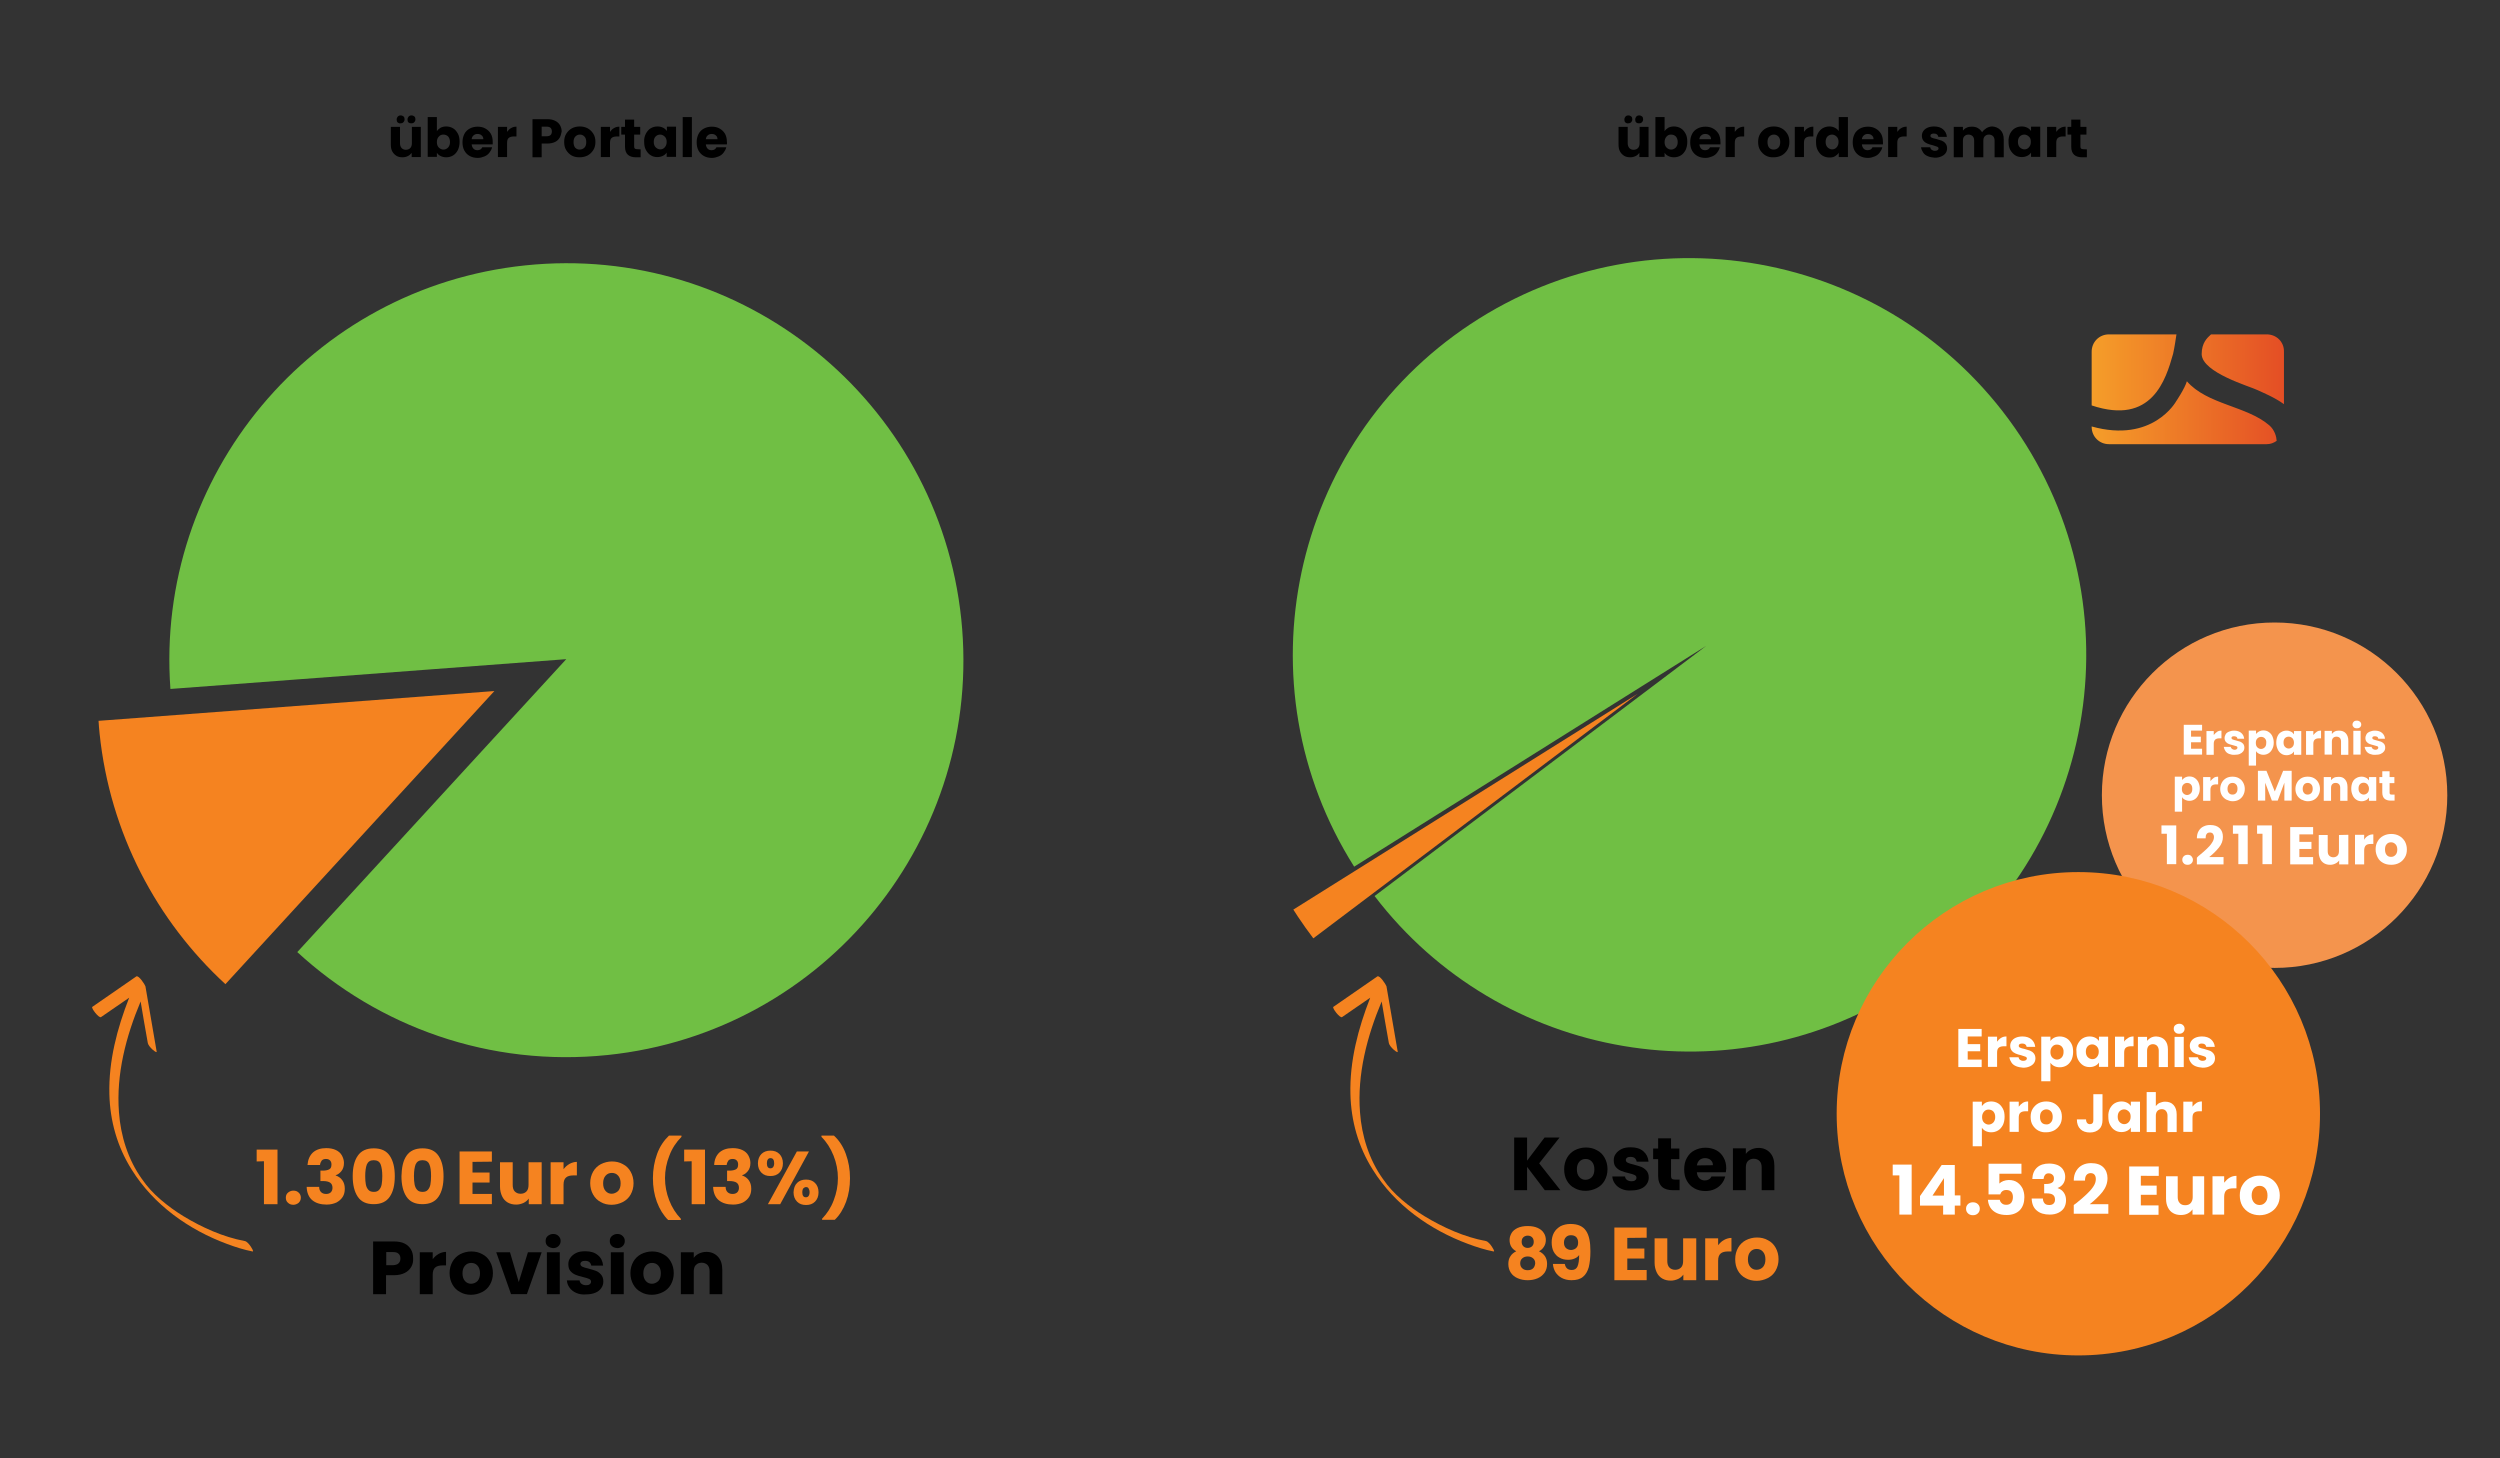 <?xml version="1.0" encoding="UTF-8"?> <!-- Generator: Adobe Illustrator 22.0.1, SVG Export Plug-In . SVG Version: 6.00 Build 0) --> <svg xmlns="http://www.w3.org/2000/svg" xmlns:xlink="http://www.w3.org/1999/xlink" version="1.1" id="Layer_1" x="0px" y="0px" viewBox="0 0 1200 700" style="enable-background:new 0 0 1200 700;" xml:space="preserve"><rect x="0" y="0" width="1200" height="700" fill="#333333" stroke="none"/> <style type="text/css"> .st0{fill:#70BF44;} .st1{fill:#F58320;} .st2{fill:#F4944D;} .st3{fill:#FFFFFF;} .st4{fill:url(#SVGID_1_);} .st5{fill:none;} .st6{enable-background:new ;} </style> <g> <path class="st0" d="M81.8,330.7l190-14.3L142.7,457c38.9,35.8,92.3,55.3,149,49.4c104.7-10.9,180.6-104.7,169.7-209.3 S356.7,116.4,252,127.4C149.4,138.1,74.3,228.5,81.8,330.7z"></path> <path class="st1" d="M237.3,331.7L47.3,346c0.1,2,0.3,4,0.5,6.1c5,48,27.5,90,60.4,120.3L237.3,331.7z"></path> </g> <g> <path class="st0" d="M650,416l169-106L659.8,430.1c60.3,78.9,172.3,98.6,256.3,43c87.7-58.1,111.7-176.2,53.6-263.9 S793.5,97.5,705.8,155.6C619.3,212.9,594.8,328.7,650,416z"></path> <path class="st1" d="M786.1,333L620.8,436.6c0.7,1.1,1.5,2.3,2.2,3.4c2.4,3.6,4.9,7.1,7.4,10.4L786.1,333z"></path> </g> <g> <path class="st1" d="M123.2,557.5v-5.7h10V578h-6.5v-20.6L123.2,557.5L123.2,557.5z"></path> <path class="st1" d="M138.2,577.3c-0.7-0.6-1-1.4-1-2.4s0.3-1.8,1-2.4c0.7-0.6,1.6-1,2.6-1c1.1,0,1.9,0.3,2.6,1 c0.7,0.6,1,1.5,1,2.4s-0.3,1.7-1,2.4c-0.7,0.6-1.6,1-2.6,1S138.9,578,138.2,577.3z"></path> <path class="st1" d="M150.2,553.2c1.6-1.4,3.7-2.1,6.4-2.1c1.8,0,3.3,0.3,4.6,0.9c1.3,0.6,2.3,1.5,2.9,2.6s1,2.3,1,3.6 c0,1.6-0.4,2.9-1.2,3.9s-1.7,1.7-2.8,2v0.1c1.4,0.5,2.4,1.2,3.2,2.3s1.2,2.4,1.2,4.1c0,1.5-0.3,2.8-1,3.9c-0.7,1.1-1.7,2-3,2.7 c-1.3,0.6-2.9,1-4.7,1c-2.9,0-5.2-0.7-6.9-2.1c-1.7-1.4-2.6-3.6-2.7-6.4h6c0,1.1,0.3,1.9,0.9,2.5c0.6,0.6,1.4,0.9,2.5,0.9 c0.9,0,1.7-0.3,2.2-0.8s0.8-1.3,0.8-2.1c0-1.2-0.4-2-1.1-2.5c-0.7-0.5-1.9-0.8-3.5-0.8h-1.2v-5h1.2c1.2,0,2.2-0.2,3-0.6 c0.8-0.4,1.1-1.2,1.1-2.3c0-0.9-0.2-1.5-0.7-2s-1.1-0.7-2-0.7s-1.6,0.3-2,0.8c-0.4,0.6-0.7,1.2-0.8,2.1h-6 C147.8,556.6,148.7,554.6,150.2,553.2z"></path> <path class="st1" d="M171.7,554.8c1.6-2.4,4.2-3.6,7.7-3.6c3.6,0,6.1,1.2,7.7,3.6c1.6,2.4,2.4,5.6,2.4,9.8s-0.8,7.5-2.4,9.8 c-1.6,2.4-4.2,3.6-7.7,3.6c-3.6,0-6.1-1.2-7.7-3.6c-1.6-2.4-2.4-5.7-2.4-9.8C169.3,560.4,170.1,557.1,171.7,554.8z M182.7,558.9 c-0.5-1.3-1.6-2-3.3-2s-2.7,0.7-3.3,2c-0.5,1.3-0.8,3.2-0.8,5.6c0,1.6,0.1,3,0.3,4c0.2,1.1,0.6,1.9,1.2,2.6c0.6,0.7,1.5,1,2.6,1 c1.2,0,2-0.3,2.6-1s1-1.5,1.2-2.6s0.3-2.4,0.3-4C183.5,562.1,183.2,560.2,182.7,558.9z"></path> <path class="st1" d="M195.1,554.8c1.6-2.4,4.2-3.6,7.7-3.6c3.6,0,6.1,1.2,7.7,3.6c1.6,2.4,2.4,5.6,2.4,9.8s-0.8,7.5-2.4,9.8 c-1.6,2.4-4.2,3.6-7.7,3.6c-3.6,0-6.1-1.2-7.7-3.6c-1.6-2.4-2.4-5.7-2.4-9.8C192.8,560.4,193.5,557.1,195.1,554.8z M206.1,558.9 c-0.5-1.3-1.6-2-3.3-2s-2.7,0.7-3.3,2c-0.5,1.3-0.8,3.2-0.8,5.6c0,1.6,0.1,3,0.3,4c0.2,1.1,0.6,1.9,1.2,2.6c0.6,0.7,1.5,1,2.6,1 c1.2,0,2-0.3,2.6-1s1-1.5,1.2-2.6s0.3-2.4,0.3-4C206.9,562.1,206.7,560.2,206.1,558.9z"></path> <g> <path class="st1" d="M315.3,576.9c-1.3-3.5-1.9-7.3-1.9-11.4c0-4.1,0.7-8,2-11.6s3.3-6.5,5.7-8.8h6v0.6c-2.5,2.5-4.5,5.5-5.8,9 c-1.4,3.5-2.1,7.1-2.1,10.8s0.7,7.2,2,10.6c1.3,3.4,3.2,6.4,5.6,8.9v0.6h-6.1C318.4,583.3,316.6,580.4,315.3,576.9z"></path> <path class="st1" d="M328.4,557.5v-5.7h10V578H332v-20.6L328.4,557.5L328.4,557.5z"></path> <path class="st1" d="M345.3,553.2c1.6-1.4,3.7-2.1,6.4-2.1c1.8,0,3.3,0.3,4.6,0.9c1.3,0.6,2.3,1.5,2.9,2.6s1,2.3,1,3.6 c0,1.6-0.4,2.9-1.2,3.9c-0.8,1-1.7,1.7-2.8,2v0.1c1.4,0.5,2.4,1.2,3.2,2.3c0.8,1.1,1.2,2.4,1.2,4.1c0,1.5-0.3,2.8-1,3.9 c-0.7,1.1-1.7,2-3,2.7c-1.3,0.6-2.9,1-4.7,1c-2.9,0-5.2-0.7-6.9-2.1c-1.7-1.4-2.6-3.6-2.7-6.4h6c0,1.1,0.3,1.9,0.9,2.5 s1.4,0.9,2.5,0.9c0.9,0,1.7-0.3,2.2-0.8s0.8-1.3,0.8-2.1c0-1.2-0.4-2-1.1-2.5s-1.9-0.8-3.5-0.8H349v-5h1.2c1.2,0,2.2-0.2,3-0.6 c0.8-0.4,1.1-1.2,1.1-2.3c0-0.9-0.2-1.5-0.7-2s-1.1-0.7-2-0.7s-1.6,0.3-2,0.8c-0.4,0.6-0.7,1.2-0.8,2.1h-6 C342.9,556.6,343.8,554.6,345.3,553.2z"></path> <path class="st1" d="M365.5,553.9c1.1-1.1,2.6-1.6,4.3-1.6c1.8,0,3.2,0.5,4.3,1.6s1.7,2.6,1.7,4.5s-0.6,3.4-1.7,4.5 s-2.5,1.6-4.3,1.6s-3.2-0.5-4.3-1.6c-1.1-1.1-1.7-2.6-1.7-4.5C363.8,556.4,364.5,554.9,365.5,553.9z M368.1,558.4 c0,1.6,0.6,2.4,1.7,2.4c0.6,0,1-0.2,1.3-0.6c0.3-0.4,0.5-1,0.5-1.8c0-1.7-0.6-2.5-1.8-2.5C368.8,555.9,368.1,556.7,368.1,558.4z M388.3,552.7L374.5,578h-5.9l13.9-25.3H388.3z M382.6,567.8c1.1-1.1,2.5-1.6,4.3-1.6s3.2,0.5,4.3,1.6c1.1,1.1,1.7,2.6,1.7,4.5 s-0.6,3.4-1.7,4.5s-2.5,1.6-4.3,1.6s-3.2-0.5-4.3-1.6s-1.7-2.6-1.7-4.5C381,570.4,381.5,568.9,382.6,567.8z M385.6,570.4 c-0.3,0.4-0.5,1-0.5,1.9c0,1.6,0.6,2.4,1.7,2.4c0.6,0,1-0.2,1.3-0.6s0.5-1,0.5-1.8s-0.2-1.4-0.5-1.9s-0.7-0.6-1.3-0.6 C386.5,569.8,386,570,385.6,570.4z"></path> <path class="st1" d="M394.6,585.5V585c2.4-2.5,4.3-5.4,5.6-8.9c1.3-3.4,2-6.9,2-10.6c0-3.7-0.7-7.3-2.1-10.8s-3.3-6.5-5.8-9v-0.6 h6c2.5,2.3,4.4,5.2,5.7,8.8s2,7.4,2,11.6c0,4.1-0.6,7.9-1.9,11.4s-3.1,6.4-5.4,8.6H394.6z"></path> </g> <path class="st1" d="M226.8,557.7v5.1h8.2v4.8h-8.2v5.5h9.3v4.9h-15.5v-25.3h15.5v4.9L226.8,557.7L226.8,557.7z"></path> <path class="st1" d="M260,557.9V578h-6.2v-2.7c-0.6,0.9-1.5,1.6-2.5,2.1c-1.1,0.5-2.3,0.8-3.5,0.8c-1.5,0-2.9-0.3-4.1-1 s-2.1-1.7-2.7-3s-1-2.8-1-4.6v-11.7h6.1v10.9c0,1.3,0.3,2.4,1,3.1s1.6,1.1,2.8,1.1s2.1-0.4,2.8-1.1c0.7-0.7,1-1.8,1-3.1v-10.9 L260,557.9L260,557.9z"></path> <path class="st1" d="M273.3,558.7c1.1-0.6,2.3-1,3.6-1v6.5h-1.7c-1.5,0-2.7,0.3-3.5,1s-1.2,1.8-1.2,3.5v9.3h-6.2v-20.1h6.2v3.3 C271.3,560.2,272.2,559.3,273.3,558.7z"></path> <path class="st1" d="M288.4,577c-1.6-0.8-2.8-2-3.7-3.6s-1.4-3.4-1.4-5.5s0.5-3.9,1.4-5.5s2.2-2.8,3.7-3.6c1.6-0.8,3.4-1.3,5.3-1.3 c2,0,3.7,0.4,5.3,1.3c1.6,0.8,2.8,2,3.7,3.6c0.9,1.6,1.4,3.4,1.4,5.5s-0.5,3.9-1.4,5.5s-2.2,2.8-3.8,3.6s-3.4,1.3-5.3,1.3 S289.9,577.9,288.4,577z M296.7,571.7c0.8-0.9,1.2-2.1,1.2-3.7c0-1.6-0.4-2.8-1.2-3.7c-0.8-0.9-1.8-1.3-3-1.3s-2.2,0.4-3,1.3 c-0.8,0.9-1.2,2.1-1.2,3.7c0,1.6,0.4,2.8,1.2,3.7s1.8,1.3,2.9,1.3S295.8,572.5,296.7,571.7z"></path> <path d="M197.4,608.1c-0.7,1.2-1.7,2.2-3.1,2.9c-1.4,0.7-3.1,1.1-5.2,1.1h-3.8v9.1h-6.2v-25.3h10c2,0,3.7,0.3,5.1,1 c1.4,0.7,2.4,1.7,3.1,2.9c0.7,1.2,1,2.6,1,4.2C198.4,605.5,198.1,606.9,197.4,608.1z M191.3,606.4c0.6-0.6,0.9-1.3,0.9-2.3 s-0.3-1.8-0.9-2.3c-0.6-0.6-1.5-0.8-2.6-0.8h-3.3v6.3h3.3C189.8,607.2,190.7,607,191.3,606.4z"></path> <path d="M210.5,601.9c1.1-0.6,2.3-1,3.6-1v6.5h-1.7c-1.5,0-2.7,0.3-3.5,1s-1.2,1.8-1.2,3.5v9.3h-6.2v-20.1h6.2v3.3 C208.5,603.4,209.4,602.5,210.5,601.9z"></path> <path d="M220.9,620.2c-1.6-0.8-2.8-2-3.7-3.6s-1.4-3.4-1.4-5.5s0.5-3.9,1.4-5.5s2.2-2.8,3.7-3.6c1.6-0.8,3.4-1.3,5.3-1.3 c2,0,3.7,0.4,5.3,1.3c1.6,0.8,2.8,2,3.7,3.6s1.4,3.4,1.4,5.5s-0.5,3.9-1.4,5.5s-2.2,2.8-3.8,3.6s-3.4,1.3-5.3,1.3 C224.2,621.5,222.4,621.1,220.9,620.2z M229.2,614.9c0.8-0.9,1.2-2.1,1.2-3.7c0-1.6-0.4-2.8-1.2-3.7s-1.8-1.3-3-1.3s-2.2,0.4-3,1.3 c-0.8,0.9-1.2,2.1-1.2,3.7c0,1.6,0.4,2.8,1.2,3.7s1.8,1.3,2.9,1.3C227.3,616.2,228.4,615.7,229.2,614.9z"></path> <path d="M249,615.4l4.4-14.3h6.6l-7.1,20.1h-7.6l-7.1-20.1h6.6L249,615.4z"></path> <path d="M262.9,598.1c-0.7-0.6-1-1.4-1-2.4s0.3-1.8,1-2.4s1.6-1,2.6-1c1.1,0,1.9,0.3,2.6,1s1,1.4,1,2.4c0,0.9-0.3,1.7-1,2.4 s-1.6,1-2.6,1C264.5,599,263.6,598.7,262.9,598.1z M268.7,601.1v20.1h-6.2v-20.1H268.7z"></path> <path d="M276.6,620.6c-1.4-0.6-2.4-1.4-3.2-2.5s-1.2-2.2-1.3-3.5h6.1c0.1,0.7,0.4,1.3,1,1.7s1.3,0.6,2.1,0.6c0.8,0,1.4-0.1,1.8-0.5 c0.4-0.3,0.6-0.7,0.6-1.2c0-0.6-0.3-1-0.9-1.3s-1.6-0.6-2.9-0.9c-1.4-0.3-2.6-0.7-3.6-1.1c-1-0.4-1.8-1-2.5-1.8s-1-1.9-1-3.3 c0-1.2,0.3-2.2,1-3.1c0.6-0.9,1.6-1.7,2.8-2.3c1.2-0.6,2.7-0.8,4.4-0.8c2.5,0,4.5,0.6,6,1.9c1.5,1.2,2.3,2.9,2.5,5h-5.7 c-0.1-0.7-0.4-1.2-0.9-1.7c-0.5-0.4-1.2-0.6-2-0.6c-0.7,0-1.3,0.1-1.7,0.4c-0.4,0.3-0.6,0.7-0.6,1.1c0,0.6,0.3,1,0.9,1.3 s1.6,0.6,2.9,0.9c1.5,0.4,2.7,0.8,3.6,1.1s1.8,1,2.5,1.8s1.1,1.9,1.1,3.3c0,1.2-0.3,2.2-1,3.2s-1.6,1.7-2.8,2.2 c-1.2,0.5-2.7,0.8-4.3,0.8C279.5,621.5,278,621.2,276.6,620.6z"></path> <path d="M293.7,598.1c-0.7-0.6-1-1.4-1-2.4s0.3-1.8,1-2.4s1.6-1,2.6-1c1.1,0,1.9,0.3,2.6,1s1,1.4,1,2.4c0,0.9-0.3,1.7-1,2.4 s-1.6,1-2.6,1C295.2,599,294.3,598.7,293.7,598.1z M299.4,601.1v20.1h-6.2v-20.1H299.4z"></path> <path d="M307.7,620.2c-1.6-0.8-2.8-2-3.7-3.6c-0.9-1.6-1.4-3.4-1.4-5.5s0.5-3.9,1.4-5.5s2.2-2.8,3.7-3.6c1.6-0.8,3.4-1.3,5.3-1.3 c2,0,3.7,0.4,5.3,1.3c1.6,0.8,2.8,2,3.7,3.6c0.9,1.6,1.4,3.4,1.4,5.5s-0.5,3.9-1.4,5.5s-2.2,2.8-3.8,3.6c-1.6,0.8-3.4,1.3-5.3,1.3 C311,621.5,309.2,621.1,307.7,620.2z M316,614.9c0.8-0.9,1.2-2.1,1.2-3.7c0-1.6-0.4-2.8-1.2-3.7c-0.8-0.9-1.8-1.3-3-1.3 s-2.2,0.4-3,1.3c-0.8,0.9-1.2,2.1-1.2,3.7c0,1.6,0.4,2.8,1.2,3.7c0.8,0.9,1.8,1.3,2.9,1.3C314.1,616.2,315.1,615.7,316,614.9z"></path> <path d="M344.6,603.2c1.4,1.5,2.1,3.6,2.1,6.3v11.7h-6.1v-10.9c0-1.3-0.3-2.4-1-3.1c-0.7-0.7-1.6-1.1-2.8-1.1 c-1.2,0-2.1,0.4-2.8,1.1c-0.7,0.7-1,1.8-1,3.1v10.9h-6.2v-20.1h6.2v2.7c0.6-0.9,1.5-1.6,2.5-2.1c1.1-0.5,2.2-0.8,3.6-0.8 C341.3,600.9,343.2,601.7,344.6,603.2z"></path> </g> <g> <path d="M741.5,571.3l-8.5-11.2v11.2h-6.2V546h6.2v11.1l8.4-11.1h7.2l-9.8,12.4l10.2,12.9L741.5,571.3L741.5,571.3z"></path> <path d="M755.8,570.3c-1.6-0.8-2.8-2-3.7-3.6s-1.3-3.4-1.3-5.5s0.5-3.9,1.4-5.5s2.2-2.8,3.7-3.6c1.6-0.8,3.4-1.3,5.3-1.3 c2,0,3.7,0.4,5.3,1.3c1.6,0.8,2.8,2,3.7,3.6s1.4,3.4,1.4,5.5s-0.5,3.9-1.4,5.5s-2.2,2.8-3.8,3.6s-3.4,1.3-5.3,1.3 C759.1,571.6,757.4,571.2,755.8,570.3z M764.1,565c0.8-0.9,1.2-2.1,1.2-3.7c0-1.6-0.4-2.8-1.2-3.7s-1.8-1.3-3-1.3s-2.2,0.4-3,1.3 c-0.8,0.9-1.2,2.1-1.2,3.7c0,1.6,0.4,2.8,1.2,3.7s1.8,1.3,2.9,1.3C762.3,566.3,763.3,565.8,764.1,565z"></path> <path d="M778.4,570.7c-1.4-0.6-2.4-1.4-3.2-2.5s-1.2-2.2-1.3-3.5h6.1c0.1,0.7,0.4,1.3,1,1.7s1.3,0.6,2.1,0.6s1.4-0.1,1.8-0.5 c0.4-0.3,0.6-0.7,0.6-1.2c0-0.6-0.3-1-0.9-1.3c-0.6-0.3-1.6-0.6-2.9-0.9c-1.4-0.3-2.6-0.7-3.6-1.1c-1-0.4-1.8-1-2.5-1.8 s-1-1.9-1-3.3c0-1.2,0.3-2.2,1-3.1c0.6-0.9,1.6-1.7,2.8-2.3s2.7-0.8,4.4-0.8c2.5,0,4.5,0.6,6,1.9s2.3,2.9,2.5,5h-5.7 c-0.1-0.7-0.4-1.2-0.9-1.7c-0.5-0.4-1.2-0.6-2-0.6c-0.7,0-1.3,0.1-1.7,0.4c-0.4,0.3-0.6,0.7-0.6,1.1c0,0.6,0.3,1,0.9,1.3 c0.6,0.3,1.6,0.6,2.9,0.9c1.5,0.4,2.7,0.8,3.6,1.1c0.9,0.4,1.8,1,2.5,1.8s1.1,1.9,1.1,3.3c0,1.2-0.3,2.2-1,3.2s-1.6,1.7-2.8,2.2 s-2.7,0.8-4.3,0.8C781.3,571.6,779.8,571.3,778.4,570.7z"></path> <path d="M806.2,566.1v5.2H803c-2.2,0-4-0.5-5.2-1.6s-1.9-2.9-1.9-5.3v-8h-2.4v-5.1h2.4v-4.9h6.2v4.9h4v5.1h-4v8.1 c0,0.6,0.1,1,0.4,1.3c0.3,0.3,0.8,0.4,1.4,0.4h2.3V566.1z"></path> <path d="M828.4,562.7h-13.9c0.1,1.2,0.5,2.2,1.2,2.9s1.6,1,2.6,1c1.5,0,2.6-0.6,3.2-1.9h6.6c-0.3,1.3-0.9,2.5-1.8,3.6 s-2,1.9-3.3,2.5s-2.8,0.9-4.4,0.9c-2,0-3.7-0.4-5.3-1.3c-1.5-0.8-2.7-2-3.6-3.6c-0.9-1.6-1.3-3.4-1.3-5.5s0.4-3.9,1.3-5.5 c0.9-1.6,2-2.8,3.6-3.6c1.5-0.8,3.3-1.3,5.3-1.3c1.9,0,3.7,0.4,5.2,1.2s2.7,2,3.5,3.5c0.9,1.5,1.3,3.3,1.3,5.3 C828.5,561.5,828.5,562.1,828.4,562.7z M822.2,559.3c0-1.1-0.4-1.9-1.1-2.5s-1.6-0.9-2.7-0.9c-1,0-1.9,0.3-2.6,0.9 c-0.7,0.6-1.1,1.5-1.3,2.6L822.2,559.3L822.2,559.3z"></path> <path d="M849.6,553.3c1.4,1.5,2.1,3.6,2.1,6.3v11.7h-6.1v-10.9c0-1.3-0.3-2.4-1-3.1c-0.7-0.7-1.6-1.1-2.8-1.1s-2.1,0.4-2.8,1.1 c-0.7,0.7-1,1.8-1,3.1v10.9h-6.2v-20.1h6.2v2.7c0.6-0.9,1.5-1.6,2.5-2.1c1.1-0.5,2.2-0.8,3.6-0.8 C846.4,551,848.2,551.8,849.6,553.3z"></path> <g> <path class="st1" d="M753.8,587.5c-1.8,0-3.4,0.4-4.8,1.1c-1.3,0.8-2.4,1.8-3.1,3.1c-0.7,1.3-1.1,2.8-1.1,4.6s0.3,3.3,1,4.6 c0.7,1.2,1.6,2.2,2.8,2.8c1.2,0.7,2.6,1,4.1,1c1.2,0,2.2-0.2,3.1-0.6c1-0.4,1.7-1,2.2-1.7c0,2.5-0.3,4.4-0.8,5.5 c-0.5,1.1-1.4,1.7-2.7,1.7c-1.9,0-3-0.9-3.4-2.9h-5.7c0.1,1.4,0.5,2.7,1.2,3.9c0.7,1.1,1.7,2.1,3,2.8c1.3,0.7,2.9,1.1,4.7,1.1 c2.4,0,4.2-0.5,5.5-1.6c1.3-1,2.2-2.6,2.8-4.6c0.5-2,0.8-4.6,0.8-7.7c0-4.3-0.6-7.6-2.1-9.8S757.4,587.5,753.8,587.5z M756.6,599 c-0.6,0.6-1.4,0.9-2.4,1c-1.1,0-2-0.4-2.6-1c-0.6-0.6-0.9-1.5-0.9-2.5c0-1.1,0.3-2,0.9-2.6c0.6-0.7,1.4-1,2.5-1 c1,0,1.9,0.3,2.5,0.9c0.6,0.7,0.9,1.5,0.9,2.7C757.5,597.6,757.2,598.4,756.6,599z"></path> <polygon class="st1" points="774.9,614.5 790.4,614.5 790.4,609.6 781.1,609.6 781.1,604.1 789.3,604.1 789.3,599.3 781.1,599.3 781.1,594.2 790.4,594.1 790.4,589.2 774.9,589.2 "></polygon> <path class="st1" d="M807.9,605.3c0,1.3-0.3,2.4-1,3.1s-1.6,1.1-2.8,1.1s-2.1-0.4-2.8-1.1s-1-1.8-1-3.1v-10.9h-6.1v11.7 c0,1.8,0.4,3.3,1,4.6c0.6,1.3,1.5,2.3,2.7,3c1.2,0.7,2.6,1,4.1,1c1.2,0,2.4-0.3,3.5-0.8c1-0.5,1.9-1.2,2.5-2.1v2.7h6.2v-20.1 l-6.3,0V605.3z"></path> <path class="st1" d="M824.7,597.7v-3.3h-6.2v20.1h6.2v-9.3c0-1.7,0.4-2.8,1.2-3.5s2-1,3.5-1h1.7v-6.5c-1.3,0-2.5,0.4-3.6,1 S825.5,596.7,824.7,597.7z"></path> <path class="st1" d="M852.3,598.9c-0.9-1.6-2.1-2.8-3.7-3.6c-1.6-0.9-3.3-1.3-5.3-1.3c-1.9,0-3.7,0.5-5.3,1.3 c-1.5,0.8-2.8,2-3.7,3.6s-1.4,3.4-1.4,5.5s0.4,3.9,1.3,5.5s2.1,2.8,3.7,3.6c1.6,0.9,3.4,1.3,5.3,1.3c1.9,0,3.7-0.5,5.3-1.3 s2.9-2,3.8-3.6s1.4-3.4,1.4-5.5S853.2,600.5,852.3,598.9z M846.2,608.2c-0.8,0.8-1.8,1.3-3.1,1.3c-1.1,0-2.1-0.4-2.9-1.3 s-1.2-2.1-1.2-3.7c0-1.6,0.4-2.8,1.2-3.7c0.8-0.9,1.8-1.3,3-1.3s2.2,0.4,3,1.3s1.2,2.1,1.2,3.7C847.4,606.1,847,607.3,846.2,608.2 z"></path> <path class="st1" d="M738.7,600.6c1-0.5,1.8-1.2,2.4-2.2c0.6-0.9,0.9-2,0.9-3.2c0-1.2-0.3-2.4-1-3.4c-0.6-1-1.6-1.8-2.9-2.4 c-1.3-0.6-2.9-0.9-4.8-0.9c-1.9,0-3.5,0.3-4.8,0.9s-2.3,1.4-2.9,2.4c-0.6,1-1,2.1-1,3.4c0,2.5,1.1,4.3,3.2,5.4 c-1.2,0.6-2.2,1.4-2.8,2.4c-0.7,1-1,2.3-1,3.7c0,1.6,0.4,3,1.2,4.2c0.8,1.2,1.9,2.1,3.4,2.7c1.4,0.6,3,0.9,4.7,0.9 c1.7,0,3.3-0.3,4.7-0.9c1.4-0.6,2.5-1.5,3.4-2.7c0.8-1.2,1.2-2.6,1.2-4.2c0-1.4-0.3-2.6-1-3.7C740.9,602,740,601.2,738.7,600.6z M731.2,593.9c0.5-0.5,1.3-0.8,2.1-0.8c0.9,0,1.6,0.3,2.1,0.8c0.5,0.5,0.8,1.2,0.8,2.2c0,0.9-0.3,1.6-0.8,2.1 c-0.5,0.5-1.3,0.8-2.1,0.8c-0.9,0-1.6-0.3-2.1-0.8c-0.5-0.5-0.8-1.2-0.8-2.1C730.4,595.2,730.6,594.4,731.2,593.9z M735.9,608.8 c-0.6,0.6-1.5,0.9-2.6,0.9c-1.1,0-2-0.3-2.6-0.9c-0.7-0.6-1-1.4-1-2.4c0-1,0.3-1.8,1-2.4c0.7-0.6,1.5-0.9,2.6-0.9 c1.1,0,1.9,0.3,2.6,0.9c0.7,0.6,1,1.4,1,2.4C736.8,607.4,736.5,608.2,735.9,608.8z"></path> </g> </g> <path class="st1" d="M65.4,468.7c-7,4.9-14.1,9.7-21.1,14.6c-0.7,0.5,3.2,5.6,4.2,4.9c4.5-3.1,9-6.2,13.5-9.3 c-5.8,14.8-9.9,30.4-9.5,46.3c0.3,12.8,3.8,25.3,10.7,36.2c10.5,16.9,27.4,28.9,45.8,35.7c4,1.5,8.1,2.8,12.2,3.6 c0.9,0.2-0.7-2.1-0.8-2.3c-0.6-0.9-1.8-2.5-2.9-2.7c-10.3-1.9-20.5-6.5-29.4-11.9c-3.8-2.3-7.5-5-10.9-7.9c-3.7-3.2-6.4-6.1-9.1-10 c-6.6-9.2-10.2-20.7-11-32c-1.4-18.3,3.4-36.5,10.4-53.2c1.1,6.6,2.2,13.1,3.4,19.7c0.2,1.3,1.3,2.4,2.2,3.3 c0.2,0.2,2.2,1.9,2.1,1.1c-1.8-10.5-3.6-21-5.4-31.4C69.5,472.5,66.5,467.9,65.4,468.7z"></path> <path class="st1" d="M661.1,468.7c-7,4.9-14.1,9.7-21.1,14.6c-0.7,0.5,3.2,5.6,4.2,4.9c4.5-3.1,9-6.2,13.5-9.3 c-5.8,14.8-9.9,30.4-9.5,46.3c0.3,12.8,3.8,25.3,10.7,36.2c10.5,16.9,27.4,28.9,45.8,35.7c4,1.5,8.1,2.8,12.2,3.6 c0.9,0.2-0.7-2.1-0.8-2.3c-0.6-0.9-1.8-2.5-2.9-2.7c-10.3-1.9-20.5-6.5-29.4-11.9c-3.8-2.3-7.5-5-10.9-7.9c-3.7-3.2-6.4-6.1-9.1-10 c-6.6-9.2-10.2-20.7-11-32c-1.4-18.3,3.4-36.5,10.4-53.2c1.1,6.6,2.2,13.1,3.4,19.7c0.2,1.3,1.3,2.4,2.2,3.3 c0.2,0.2,2.2,1.9,2.1,1.1c-1.8-10.5-3.6-21-5.4-31.4C665.2,472.5,662.2,467.9,661.1,468.7z"></path> <g> <circle class="st2" cx="1091.8" cy="381.7" r="82.9"></circle> <g> <path class="st3" d="M1051.7,350.7v2.9h4.7v2.7h-4.7v3.1h5.3v2.8h-8.8v-14.3h8.8v2.8H1051.7z"></path> <path class="st3" d="M1064.3,351.2c0.6-0.4,1.3-0.5,2-0.5v3.7h-1c-0.9,0-1.5,0.2-2,0.6c-0.4,0.4-0.7,1-0.7,2v5.3h-3.5v-11.4h3.5 v1.9C1063.2,352.1,1063.7,351.6,1064.3,351.2z"></path> <path class="st3" d="M1070,361.9c-0.8-0.3-1.4-0.8-1.8-1.4s-0.7-1.3-0.8-2h3.4c0,0.4,0.2,0.7,0.6,1c0.3,0.2,0.7,0.4,1.2,0.4 c0.4,0,0.8-0.1,1-0.3c0.2-0.2,0.4-0.4,0.4-0.7c0-0.3-0.2-0.6-0.5-0.7s-0.9-0.3-1.7-0.5c-0.8-0.2-1.5-0.4-2-0.6s-1-0.5-1.4-1 s-0.6-1.1-0.6-1.8c0-0.7,0.2-1.2,0.5-1.8s0.9-1,1.6-1.3s1.5-0.5,2.5-0.5c1.4,0,2.6,0.4,3.4,1.1s1.3,1.6,1.4,2.8h-3.2 c-0.1-0.4-0.2-0.7-0.5-0.9c-0.3-0.2-0.7-0.3-1.2-0.3c-0.4,0-0.7,0.1-0.9,0.2c-0.2,0.2-0.3,0.4-0.3,0.6c0,0.3,0.2,0.6,0.5,0.7 c0.3,0.2,0.9,0.3,1.6,0.5c0.8,0.2,1.5,0.4,2.1,0.6c0.5,0.2,1,0.6,1.4,1c0.4,0.5,0.6,1.1,0.6,1.9c0,0.7-0.2,1.3-0.6,1.8 s-0.9,0.9-1.6,1.2c-0.7,0.3-1.5,0.4-2.4,0.4C1071.7,362.4,1070.8,362.2,1070,361.9z"></path> <path class="st3" d="M1084.3,351.1c0.6-0.3,1.3-0.5,2.1-0.5c0.9,0,1.8,0.2,2.5,0.7c0.8,0.5,1.4,1.2,1.8,2c0.4,0.9,0.7,1.9,0.7,3.1 s-0.2,2.2-0.7,3.1c-0.4,0.9-1,1.6-1.8,2.1s-1.6,0.7-2.5,0.7c-0.8,0-1.5-0.2-2.1-0.5s-1.1-0.7-1.4-1.3v7h-3.5v-16.8h3.5v1.6 C1083.2,351.9,1083.7,351.5,1084.3,351.1z M1087.1,354.4c-0.5-0.5-1.1-0.7-1.8-0.7c-0.7,0-1.3,0.3-1.8,0.8s-0.7,1.2-0.7,2.1 s0.2,1.6,0.7,2.1s1.1,0.8,1.8,0.8c0.7,0,1.3-0.3,1.8-0.8s0.7-1.2,0.7-2.1C1087.9,355.6,1087.6,354.9,1087.1,354.4z"></path> <path class="st3" d="M1093.2,353.4c0.4-0.9,1-1.6,1.8-2c0.8-0.5,1.6-0.7,2.6-0.7c0.8,0,1.5,0.2,2.1,0.5s1.1,0.8,1.4,1.3v-1.6h3.5 v11.4h-3.5v-1.6c-0.3,0.5-0.8,1-1.4,1.3s-1.3,0.5-2.1,0.5c-0.9,0-1.8-0.2-2.5-0.7c-0.8-0.5-1.4-1.2-1.8-2.1s-0.7-1.9-0.7-3.1 S1092.8,354.3,1093.2,353.4z M1100.4,354.4c-0.5-0.5-1.1-0.8-1.8-0.8c-0.7,0-1.3,0.2-1.8,0.7s-0.7,1.2-0.7,2.1s0.2,1.6,0.7,2.1 s1.1,0.8,1.8,0.8c0.7,0,1.3-0.3,1.8-0.8s0.7-1.2,0.7-2.1C1101.1,355.6,1100.8,354.9,1100.4,354.4z"></path> <path class="st3" d="M1112.1,351.2c0.6-0.4,1.3-0.5,2-0.5v3.7h-1c-0.9,0-1.5,0.2-2,0.6c-0.4,0.4-0.7,1-0.7,2v5.3h-3.5v-11.4h3.5 v1.9C1111,352.1,1111.5,351.6,1112.1,351.2z"></path> <path class="st3" d="M1126,352c0.8,0.9,1.2,2.1,1.2,3.6v6.7h-3.5V356c0-0.8-0.2-1.4-0.6-1.8s-0.9-0.6-1.6-0.6s-1.2,0.2-1.6,0.6 s-0.6,1-0.6,1.8v6.2h-3.5v-11.4h3.5v1.5c0.4-0.5,0.8-0.9,1.4-1.2c0.6-0.3,1.3-0.4,2-0.4C1124.1,350.7,1125.2,351.1,1126,352z"></path> <path class="st3" d="M1129.8,349.1c-0.4-0.4-0.6-0.8-0.6-1.3s0.2-1,0.6-1.4s0.9-0.5,1.5-0.5s1.1,0.2,1.5,0.5 c0.4,0.4,0.6,0.8,0.6,1.4c0,0.5-0.2,1-0.6,1.3c-0.4,0.4-0.9,0.5-1.5,0.5C1130.7,349.6,1130.2,349.5,1129.8,349.1z M1133.1,350.8 v11.4h-3.5v-11.4H1133.1z"></path> <path class="st3" d="M1137.6,361.9c-0.8-0.3-1.4-0.8-1.8-1.4s-0.7-1.3-0.8-2h3.4c0,0.4,0.2,0.7,0.6,1c0.3,0.2,0.7,0.4,1.2,0.4 c0.4,0,0.8-0.1,1-0.3c0.2-0.2,0.4-0.4,0.4-0.7c0-0.3-0.2-0.6-0.5-0.7s-0.9-0.3-1.7-0.5c-0.8-0.2-1.5-0.4-2-0.6s-1-0.5-1.4-1 s-0.6-1.1-0.6-1.8c0-0.7,0.2-1.2,0.5-1.8s0.9-1,1.6-1.3s1.5-0.5,2.5-0.5c1.4,0,2.6,0.4,3.4,1.1s1.3,1.6,1.4,2.8h-3.2 c-0.1-0.4-0.2-0.7-0.5-0.9c-0.3-0.2-0.7-0.3-1.2-0.3c-0.4,0-0.7,0.1-0.9,0.2c-0.2,0.2-0.3,0.4-0.3,0.6c0,0.3,0.2,0.6,0.5,0.7 c0.3,0.2,0.9,0.3,1.6,0.5c0.8,0.2,1.5,0.4,2.1,0.6c0.5,0.2,1,0.6,1.4,1c0.4,0.5,0.6,1.1,0.6,1.9c0,0.7-0.2,1.3-0.6,1.8 s-0.9,0.9-1.6,1.2c-0.7,0.3-1.5,0.4-2.4,0.4C1139.2,362.4,1138.4,362.2,1137.6,361.9z"></path> <path class="st3" d="M1048.8,373.2c0.6-0.3,1.3-0.5,2.1-0.5c0.9,0,1.8,0.2,2.5,0.7c0.8,0.5,1.4,1.2,1.8,2c0.4,0.9,0.7,1.9,0.7,3.1 s-0.2,2.2-0.7,3.1c-0.4,0.9-1,1.6-1.8,2.1s-1.6,0.7-2.5,0.7c-0.8,0-1.5-0.2-2.1-0.5s-1.1-0.7-1.4-1.3v7h-3.5v-16.8h3.5v1.6 C1047.7,374,1048.2,373.6,1048.8,373.2z M1051.6,376.5c-0.5-0.5-1.1-0.7-1.8-0.7c-0.7,0-1.3,0.3-1.8,0.8s-0.7,1.2-0.7,2.1 s0.2,1.6,0.7,2.1s1.1,0.8,1.8,0.8c0.7,0,1.3-0.3,1.8-0.8s0.7-1.2,0.7-2.1C1052.3,377.7,1052.1,377,1051.6,376.5z"></path> <path class="st3" d="M1062.7,373.3c0.6-0.4,1.3-0.5,2-0.5v3.7h-1c-0.9,0-1.5,0.2-2,0.6c-0.4,0.4-0.7,1-0.7,2v5.3h-3.5V373h3.5v1.9 C1061.6,374.2,1062.1,373.7,1062.7,373.3z"></path> <path class="st3" d="M1068.6,383.8c-0.9-0.5-1.6-1.2-2.1-2c-0.5-0.9-0.8-1.9-0.8-3.1s0.3-2.2,0.8-3.1s1.2-1.6,2.1-2.1 s1.9-0.7,3-0.7s2.1,0.2,3,0.7s1.6,1.2,2.1,2.1s0.8,1.9,0.8,3.1s-0.3,2.2-0.8,3.1s-1.2,1.6-2.1,2.1s-1.9,0.7-3,0.7 S1069.5,384.2,1068.6,383.8z M1073.3,380.7c0.5-0.5,0.7-1.2,0.7-2.1s-0.2-1.6-0.7-2.1s-1-0.7-1.7-0.7s-1.2,0.2-1.7,0.7 c-0.4,0.5-0.7,1.2-0.7,2.1s0.2,1.6,0.7,2.1c0.4,0.5,1,0.7,1.7,0.7C1072.3,381.4,1072.9,381.2,1073.3,380.7z"></path> <path class="st3" d="M1100,370v14.3h-3.5v-8.6l-3.2,8.6h-2.8l-3.2-8.6v8.6h-3.5V370h4.1l4,9.9l4-9.9H1100z"></path> <path class="st3" d="M1104.7,383.8c-0.9-0.5-1.6-1.2-2.1-2c-0.5-0.9-0.8-1.9-0.8-3.1s0.3-2.2,0.8-3.1s1.2-1.6,2.1-2.1 s1.9-0.7,3-0.7s2.1,0.2,3,0.7s1.6,1.2,2.1,2.1s0.8,1.9,0.8,3.1s-0.3,2.2-0.8,3.1s-1.2,1.6-2.1,2.1s-1.9,0.7-3,0.7 S1105.6,384.2,1104.7,383.8z M1109.4,380.7c0.5-0.5,0.7-1.2,0.7-2.1s-0.2-1.6-0.7-2.1s-1-0.7-1.7-0.7s-1.2,0.2-1.7,0.7 c-0.4,0.5-0.7,1.2-0.7,2.1s0.2,1.6,0.7,2.1c0.4,0.5,1,0.7,1.7,0.7C1108.3,381.4,1108.9,381.2,1109.4,380.7z"></path> <path class="st3" d="M1125.6,374.1c0.8,0.9,1.2,2.1,1.2,3.6v6.7h-3.5v-6.2c0-0.8-0.2-1.4-0.6-1.8s-0.9-0.6-1.6-0.6 s-1.2,0.2-1.6,0.6s-0.6,1-0.6,1.8v6.2h-3.5V373h3.5v1.5c0.4-0.5,0.8-0.9,1.4-1.2c0.6-0.3,1.3-0.4,2-0.4 C1123.8,372.8,1124.8,373.2,1125.6,374.1z"></path> <path class="st3" d="M1129.2,375.5c0.4-0.9,1-1.6,1.8-2c0.8-0.5,1.6-0.7,2.6-0.7c0.8,0,1.5,0.2,2.1,0.5s1.1,0.8,1.4,1.3V373h3.5 v11.4h-3.5v-1.6c-0.3,0.5-0.8,1-1.4,1.3s-1.3,0.5-2.1,0.5c-0.9,0-1.8-0.2-2.5-0.7c-0.8-0.5-1.4-1.2-1.8-2.1s-0.7-1.9-0.7-3.1 S1128.8,376.4,1129.2,375.5z M1136.4,376.5c-0.5-0.5-1.1-0.8-1.8-0.8c-0.7,0-1.3,0.2-1.8,0.7s-0.7,1.2-0.7,2.1s0.2,1.6,0.7,2.1 s1.1,0.8,1.8,0.8c0.7,0,1.3-0.3,1.8-0.8s0.7-1.2,0.7-2.1C1137.1,377.7,1136.8,377.1,1136.4,376.5z"></path> <path class="st3" d="M1149.4,381.3v3h-1.8c-1.3,0-2.3-0.3-3-0.9s-1.1-1.6-1.1-3v-4.5h-1.4V373h1.4v-2.8h3.5v2.8h2.3v2.9h-2.3v4.6 c0,0.3,0.1,0.6,0.2,0.7s0.4,0.2,0.8,0.2h1.4V381.3z"></path> <path class="st3" d="M1037.5,400.3v-4.1h7.1v18.6h-4.5v-14.6h-2.6V400.3z"></path> <path class="st3" d="M1048.2,414.4c-0.5-0.5-0.7-1-0.7-1.7s0.2-1.2,0.7-1.7s1.1-0.7,1.9-0.7c0.7,0,1.4,0.2,1.8,0.7s0.7,1,0.7,1.7 s-0.2,1.2-0.7,1.7s-1.1,0.7-1.8,0.7C1049.3,415.1,1048.6,414.9,1048.2,414.4z"></path> <path class="st3" d="M1055.4,410.8c1.7-1.4,3-2.5,3.9-3.4s1.8-1.8,2.4-2.8c0.7-1,1-1.9,1-2.8c0-0.7-0.2-1.2-0.5-1.6 s-0.8-0.6-1.5-0.6c-0.6,0-1.2,0.2-1.5,0.7c-0.4,0.5-0.5,1.2-0.5,2.1h-4.2c0-1.4,0.3-2.7,0.9-3.6c0.6-1,1.4-1.7,2.3-2.1 c1-0.5,2-0.7,3.2-0.7c2,0,3.5,0.5,4.6,1.6c1,1,1.5,2.4,1.5,4.1c0,1.8-0.6,3.5-1.9,5.1s-2.8,3.1-4.7,4.6h6.9v3.5h-12.8v-3.2 C1055.2,411,1055.4,410.7,1055.4,410.8z"></path> <path class="st3" d="M1083.4,400.3v-4.1h7.1v18.6h-4.5v-14.6h-2.6V400.3z"></path> <path class="st3" d="M1071.8,400.3v-4.1h7.1v18.6h-4.5v-14.6h-2.6V400.3z"></path> <path class="st3" d="M1103.7,400.5v3.6h5.8v3.4h-5.8v3.9h6.6v3.5h-11V397h11v3.5H1103.7z"></path> <path class="st3" d="M1127.2,400.7v14.2h-4.4V413c-0.4,0.6-1,1.1-1.8,1.5s-1.6,0.6-2.5,0.6c-1.1,0-2-0.2-2.9-0.7 c-0.8-0.5-1.5-1.2-1.9-2.1s-0.7-2-0.7-3.2v-8.3h4.3v7.7c0,1,0.2,1.7,0.7,2.2s1.2,0.8,2,0.8s1.5-0.3,2-0.8s0.7-1.3,0.7-2.2v-7.7 L1127.2,400.7L1127.2,400.7z"></path> <path class="st3" d="M1136.6,401.2c0.8-0.5,1.6-0.7,2.6-0.7v4.6h-1.2c-1.1,0-1.9,0.2-2.4,0.7s-0.8,1.3-0.8,2.5v6.6h-4.4v-14.2h4.4 v2.4C1135.2,402.3,1135.8,401.7,1136.6,401.2z"></path> <path class="st3" d="M1143.9,414.2c-1.1-0.6-2-1.4-2.6-2.6c-0.6-1.1-1-2.4-1-3.9s0.3-2.8,1-3.9c0.6-1.1,1.5-2,2.7-2.6 c1.1-0.6,2.4-0.9,3.8-0.9s2.7,0.3,3.8,0.9c1.1,0.6,2,1.5,2.7,2.6c0.6,1.1,1,2.4,1,3.9s-0.3,2.8-1,3.9s-1.5,2-2.7,2.6 c-1.1,0.6-2.4,0.9-3.8,0.9C1146.3,415.1,1145,414.8,1143.9,414.2z M1149.8,410.4c0.6-0.6,0.9-1.5,0.9-2.6s-0.3-2-0.9-2.6 s-1.3-0.9-2.1-0.9c-0.9,0-1.6,0.3-2.1,0.9c-0.6,0.6-0.8,1.5-0.8,2.6s0.3,2,0.8,2.6s1.2,0.9,2.1,0.9S1149.2,411,1149.8,410.4z"></path> </g> </g> <g> <circle class="st1" cx="997.6" cy="534.6" r="116"></circle> <g> <path class="st3" d="M944.5,497.5v3.7h6v3.4h-6v4h6.7v3.6H940v-18.3h11.2v3.6L944.5,497.5L944.5,497.5z"></path> <path class="st3" d="M960.5,498.2c0.8-0.5,1.6-0.7,2.6-0.7v4.7h-1.2c-1.1,0-1.9,0.2-2.5,0.7s-0.8,1.3-0.8,2.5v6.7h-4.4v-14.5h4.4 v2.4C959.1,499.3,959.7,498.7,960.5,498.2z"></path> <path class="st3" d="M967.8,511.8c-1-0.4-1.8-1-2.3-1.8s-0.9-1.6-1-2.5h4.4c0.1,0.5,0.3,0.9,0.7,1.2s0.9,0.5,1.5,0.5 s1-0.1,1.3-0.3s0.5-0.5,0.5-0.8c0-0.4-0.2-0.7-0.7-0.9s-1.1-0.4-2.1-0.7c-1-0.2-1.9-0.5-2.6-0.8s-1.3-0.7-1.8-1.3 s-0.8-1.4-0.8-2.4c0-0.8,0.2-1.6,0.7-2.3c0.5-0.7,1.1-1.2,2-1.6s2-0.6,3.2-0.6c1.8,0,3.3,0.5,4.3,1.4s1.7,2.1,1.8,3.6h-4.1 c-0.1-0.5-0.3-0.9-0.7-1.2c-0.4-0.3-0.9-0.4-1.5-0.4c-0.5,0-0.9,0.1-1.2,0.3c-0.3,0.2-0.4,0.5-0.4,0.8c0,0.4,0.2,0.7,0.7,0.9 c0.4,0.2,1.1,0.4,2.1,0.6c1.1,0.3,2,0.6,2.6,0.8c0.7,0.3,1.3,0.7,1.8,1.3s0.8,1.4,0.8,2.4c0,0.8-0.2,1.6-0.7,2.3s-1.2,1.2-2.1,1.6 c-0.9,0.4-1.9,0.6-3.1,0.6C969.9,512.4,968.8,512.2,967.8,511.8z"></path> <path class="st3" d="M986,498.1c0.8-0.4,1.7-0.6,2.7-0.6c1.2,0,2.3,0.3,3.3,0.9s1.7,1.5,2.3,2.6s0.8,2.4,0.8,3.9s-0.3,2.8-0.8,3.9 c-0.6,1.1-1.3,2-2.3,2.6s-2.1,0.9-3.3,0.9c-1,0-1.9-0.2-2.7-0.6c-0.8-0.4-1.4-1-1.8-1.6v8.9h-4.4v-21.4h4.4v2.1 C984.6,499.1,985.2,498.5,986,498.1z M989.6,502.3c-0.6-0.6-1.4-0.9-2.3-0.9c-0.9,0-1.6,0.3-2.2,1c-0.6,0.6-0.9,1.5-0.9,2.6 s0.3,2,0.9,2.6c0.6,0.6,1.4,1,2.2,1c0.9,0,1.6-0.3,2.3-1c0.6-0.7,0.9-1.5,0.9-2.6C990.6,503.8,990.2,503,989.6,502.3z"></path> <path class="st3" d="M997.4,501c0.6-1.1,1.3-2,2.3-2.6s2.1-0.9,3.3-0.9c1,0,1.9,0.2,2.7,0.6s1.4,1,1.8,1.6v-2.1h4.4v14.5h-4.4V510 c-0.4,0.7-1,1.2-1.8,1.6s-1.7,0.6-2.7,0.6c-1.2,0-2.3-0.3-3.2-0.9s-1.7-1.5-2.3-2.6s-0.8-2.4-0.8-3.9 C996.5,503.4,996.8,502.1,997.4,501z M1006.5,502.3c-0.6-0.6-1.4-1-2.2-1c-0.9,0-1.6,0.3-2.2,0.9s-0.9,1.5-0.9,2.6s0.3,2,0.9,2.6 c0.6,0.6,1.4,1,2.2,1c0.9,0,1.6-0.3,2.2-1s0.9-1.5,0.9-2.6S1007.1,503,1006.5,502.3z"></path> <path class="st3" d="M1021.5,498.2c0.8-0.5,1.6-0.7,2.6-0.7v4.7h-1.2c-1.1,0-1.9,0.2-2.5,0.7s-0.8,1.3-0.8,2.5v6.7h-4.4v-14.5h4.4 v2.4C1020,499.3,1020.7,498.7,1021.5,498.2z"></path> <path class="st3" d="M1039.1,499.2c1,1.1,1.5,2.6,1.5,4.5v8.5h-4.4v-7.9c0-1-0.3-1.7-0.8-2.3c-0.5-0.5-1.2-0.8-2-0.8 s-1.5,0.3-2,0.8s-0.8,1.3-0.8,2.3v7.9h-4.4v-14.5h4.4v1.9c0.5-0.6,1.1-1.1,1.8-1.5c0.8-0.4,1.6-0.6,2.6-0.6 C1036.7,497.6,1038.1,498.1,1039.1,499.2z"></path> <path class="st3" d="M1044.1,495.5c-0.5-0.5-0.7-1-0.7-1.7s0.2-1.3,0.7-1.7s1.1-0.7,1.9-0.7s1.4,0.2,1.9,0.7s0.7,1,0.7,1.7 s-0.2,1.2-0.7,1.7s-1.1,0.7-1.9,0.7S1044.5,496,1044.1,495.5z M1048.2,497.7v14.5h-4.4v-14.5H1048.2L1048.2,497.7z"></path> <path class="st3" d="M1053.9,511.8c-1-0.4-1.8-1-2.3-1.8c-0.6-0.8-0.9-1.6-1-2.5h4.4c0.1,0.5,0.3,0.9,0.7,1.2 c0.4,0.3,0.9,0.5,1.5,0.5s1-0.1,1.3-0.3s0.5-0.5,0.5-0.8c0-0.4-0.2-0.7-0.6-0.9s-1.1-0.4-2.1-0.7c-1-0.2-1.9-0.5-2.6-0.8 s-1.3-0.7-1.8-1.3s-0.8-1.4-0.8-2.4c0-0.8,0.2-1.6,0.7-2.3c0.5-0.7,1.1-1.2,2-1.6s2-0.6,3.2-0.6c1.8,0,3.3,0.5,4.3,1.4 s1.7,2.1,1.8,3.6h-4.1c-0.1-0.5-0.3-0.9-0.7-1.2s-0.9-0.4-1.5-0.4c-0.5,0-0.9,0.1-1.2,0.3s-0.4,0.5-0.4,0.8c0,0.4,0.2,0.7,0.7,0.9 c0.4,0.2,1.1,0.4,2.1,0.6c1.1,0.3,2,0.6,2.6,0.8s1.3,0.7,1.8,1.3s0.8,1.4,0.8,2.4c0,0.8-0.2,1.6-0.7,2.3s-1.2,1.2-2.1,1.6 c-0.9,0.4-1.9,0.6-3.1,0.6C1056,512.4,1054.9,512.2,1053.9,511.8z"></path> <path class="st3" d="M953.1,529.3c0.8-0.4,1.7-0.6,2.7-0.6c1.2,0,2.3,0.3,3.3,0.9s1.7,1.5,2.3,2.6s0.8,2.4,0.8,3.9 s-0.3,2.8-0.8,3.9c-0.6,1.1-1.3,2-2.3,2.6s-2.1,0.9-3.3,0.9c-1,0-1.9-0.2-2.7-0.6s-1.4-1-1.8-1.6v8.9h-4.4v-21.4h4.4v2.1 C951.8,530.3,952.4,529.7,953.1,529.3z M956.8,533.5c-0.6-0.6-1.4-0.9-2.3-0.9c-0.9,0-1.6,0.3-2.2,1s-0.9,1.5-0.9,2.6 s0.3,2,0.9,2.6s1.4,1,2.2,1s1.6-0.3,2.3-1c0.6-0.7,0.9-1.5,0.9-2.6C957.7,535,957.4,534.2,956.8,533.5z"></path> <path class="st3" d="M970.9,529.4c0.8-0.5,1.6-0.7,2.6-0.7v4.7h-1.2c-1.1,0-1.9,0.2-2.5,0.7s-0.8,1.3-0.8,2.5v6.7h-4.4v-14.5h4.4 v2.4C969.5,530.5,970.2,529.9,970.9,529.4z"></path> <path class="st3" d="M978.4,542.7c-1.1-0.6-2-1.5-2.7-2.6s-1-2.4-1-4c0-1.5,0.3-2.8,1-3.9c0.7-1.1,1.6-2,2.7-2.6 c1.1-0.6,2.4-0.9,3.8-0.9s2.7,0.3,3.8,0.9c1.1,0.6,2,1.5,2.7,2.6s1,2.4,1,3.9s-0.3,2.8-1,3.9c-0.7,1.1-1.6,2-2.7,2.6 c-1.2,0.6-2.4,0.9-3.9,0.9C980.9,543.6,979.6,543.3,978.4,542.7z M984.4,538.8c0.6-0.6,0.9-1.5,0.9-2.7s-0.3-2.1-0.9-2.7 c-0.6-0.6-1.3-0.9-2.1-0.9c-0.9,0-1.6,0.3-2.2,0.9c-0.6,0.6-0.9,1.5-0.9,2.7s0.3,2.1,0.8,2.7s1.3,0.9,2.1,0.9 C983.1,539.8,983.8,539.5,984.4,538.8z"></path> <path class="st3" d="M1009.2,525.2v12.4c0,1.9-0.5,3.4-1.6,4.4s-2.5,1.6-4.4,1.6s-3.5-0.5-4.6-1.6s-1.7-2.6-1.7-4.7h4.4 c0,0.8,0.2,1.3,0.5,1.7s0.8,0.6,1.4,0.6c0.5,0,1-0.2,1.2-0.5c0.3-0.3,0.4-0.8,0.4-1.5v-12.4H1009.2z"></path> <path class="st3" d="M1012.7,532.2c0.6-1.1,1.3-2,2.3-2.6s2.1-0.9,3.3-0.9c1,0,1.9,0.2,2.7,0.6s1.4,1,1.8,1.6v-2.1h4.4v14.5h-4.4 v-2.1c-0.4,0.7-1,1.2-1.8,1.6c-0.8,0.4-1.7,0.6-2.7,0.6c-1.2,0-2.3-0.3-3.2-0.9c-1-0.6-1.7-1.5-2.3-2.6s-0.8-2.4-0.8-3.9 C1011.9,534.6,1012.2,533.3,1012.7,532.2z M1021.8,533.5c-0.6-0.6-1.4-1-2.2-1s-1.6,0.3-2.2,0.9s-0.9,1.5-0.9,2.6s0.3,2,0.9,2.6 c0.6,0.6,1.4,1,2.2,1s1.6-0.3,2.2-1s0.9-1.5,0.9-2.6S1022.5,534.2,1021.8,533.5z"></path> <path class="st3" d="M1043.3,530.4c1,1.1,1.5,2.6,1.5,4.5v8.5h-4.4v-7.9c0-1-0.3-1.7-0.8-2.3s-1.2-0.8-2-0.8s-1.5,0.3-2,0.8 s-0.8,1.3-0.8,2.3v7.9h-4.4v-19.2h4.4v6.7c0.5-0.6,1.1-1.2,1.8-1.5s1.7-0.6,2.6-0.6C1041,528.8,1042.3,529.3,1043.3,530.4z"></path> <path class="st3" d="M1054.3,529.4c0.8-0.5,1.6-0.7,2.6-0.7v4.7h-1.2c-1.1,0-1.9,0.2-2.5,0.7s-0.8,1.3-0.8,2.5v6.7h-4.4v-14.5h4.4 v2.4C1052.9,530.5,1053.6,529.9,1054.3,529.4z"></path> <path class="st3" d="M908.5,564.2V559h9.1v24h-5.9v-18.8H908.5z"></path> <path class="st3" d="M921.6,578.7v-4.6l10.4-14.9h6.3v14.6h2.7v4.9h-2.7v4.3h-5.6v-4.3H921.6z M933.1,565.5l-5.5,8.4h5.5V565.5z"></path> <path class="st3" d="M944.6,582.4c-0.6-0.6-0.9-1.3-0.9-2.2s0.3-1.6,0.9-2.2c0.6-0.6,1.4-0.9,2.4-0.9s1.8,0.3,2.4,0.9 c0.6,0.6,0.9,1.3,0.9,2.2s-0.3,1.6-0.9,2.2s-1.4,0.9-2.4,0.9C946,583.3,945.2,583,944.6,582.4z"></path> <path class="st3" d="M996.4,577.7c2.2-1.8,3.9-3.2,5.1-4.4c1.2-1.1,2.3-2.3,3.2-3.6s1.3-2.5,1.3-3.7c0-0.9-0.2-1.6-0.6-2.1 c-0.4-0.5-1-0.8-1.9-0.8c-0.8,0-1.5,0.3-2,0.9s-0.7,1.5-0.7,2.7h-5.4c0-1.9,0.4-3.4,1.2-4.7s1.8-2.2,3-2.8s2.6-0.9,4.1-0.9 c2.6,0,4.6,0.7,5.9,2c1.3,1.3,2,3.1,2,5.2c0,2.4-0.8,4.5-2.4,6.6c-1.6,2-3.7,4-6.1,5.9h8.9v4.6h-16.6v-4.2 C996.1,577.9,996.5,577.6,996.4,577.7z"></path> <path class="st3" d="M1027.6,564.4v4.7h7.6v4.4h-7.6v5.1h8.5v4.5H1022v-23.2h14.2v4.5H1027.6z"></path> <path class="st3" d="M1058,564.6V583h-5.6v-2.5c-0.6,0.8-1.3,1.5-2.3,2s-2.1,0.7-3.3,0.7c-1.4,0-2.7-0.3-3.7-0.9 c-1.1-0.6-1.9-1.5-2.5-2.7s-0.9-2.6-0.9-4.2v-10.8h5.6v10c0,1.2,0.3,2.2,1,2.9c0.6,0.7,1.5,1,2.6,1s2-0.3,2.6-1s1-1.6,1-2.9v-10 H1058z"></path> <path class="st3" d="M1070.2,565.3c1-0.6,2.1-0.9,3.3-0.9v6h-1.6c-1.4,0-2.5,0.3-3.2,0.9c-0.7,0.6-1.1,1.7-1.1,3.2v8.5h-5.6v-18.4 h5.6v3.1C1068.4,566.7,1069.2,565.9,1070.2,565.3z"></path> <path class="st3" d="M1079.7,582.1c-1.4-0.8-2.6-1.9-3.4-3.3c-0.8-1.4-1.2-3.1-1.2-5s0.4-3.6,1.3-5c0.8-1.4,2-2.5,3.4-3.3 c1.5-0.8,3.1-1.2,4.9-1.2s3.4,0.4,4.9,1.2s2.6,1.9,3.4,3.3c0.8,1.4,1.3,3.1,1.3,5s-0.4,3.6-1.3,5c-0.8,1.4-2,2.5-3.5,3.3 s-3.1,1.2-4.9,1.2S1081.2,582.9,1079.7,582.1z M1087.3,577.2c0.8-0.8,1.1-1.9,1.1-3.4s-0.4-2.6-1.1-3.4s-1.6-1.2-2.7-1.2 s-2,0.4-2.7,1.2s-1.1,1.9-1.1,3.4s0.4,2.6,1.1,3.4s1.6,1.2,2.7,1.2S1086.6,578,1087.3,577.2z"></path> <g> <path class="st3" d="M977.8,560.4c1.4-1.3,3.4-1.9,5.8-1.9c1.6,0,3,0.3,4.2,0.8c1.2,0.6,2,1.3,2.6,2.3c0.6,1,0.9,2.1,0.9,3.3 c0,1.4-0.4,2.6-1.1,3.5c-0.7,0.9-1.6,1.5-2.5,1.8v0.1c1.2,0.4,2.2,1.1,2.9,2.1c0.7,1,1.1,2.2,1.1,3.7c0,1.3-0.3,2.5-0.9,3.6 c-0.6,1-1.5,1.8-2.7,2.4c-1.2,0.6-2.6,0.9-4.2,0.9c-2.6,0-4.7-0.6-6.2-1.9c-1.6-1.3-2.4-3.2-2.5-5.8h5.4c0,1,0.3,1.7,0.8,2.3 c0.5,0.6,1.3,0.8,2.3,0.8c0.8,0,1.5-0.2,2-0.7c0.5-0.5,0.7-1.1,0.7-1.9c0-1-0.3-1.8-1-2.3s-1.7-0.7-3.2-0.7h-1v-4.5h1 c1.1,0,2-0.2,2.7-0.6s1-1.1,1-2c0-0.8-0.2-1.4-0.7-1.8c-0.4-0.4-1-0.7-1.8-0.7c-0.8,0-1.4,0.2-1.8,0.8c-0.4,0.5-0.6,1.1-0.7,1.9 h-5.4C975.6,563.5,976.4,561.7,977.8,560.4z"></path> </g> <g> <path class="st3" d="M970.3,563.4h-10.6v4.7c0.5-0.5,1.1-0.9,1.9-1.2c0.8-0.3,1.7-0.5,2.6-0.5c1.7,0,3.1,0.4,4.2,1.2 c1.1,0.8,1.9,1.8,2.5,3c0.5,1.2,0.8,2.5,0.8,4c0,2.6-0.7,4.7-2.2,6.3c-1.5,1.5-3.6,2.3-6.3,2.3c-1.8,0-3.4-0.3-4.7-0.9 c-1.3-0.6-2.4-1.5-3.1-2.6c-0.7-1.1-1.1-2.4-1.2-3.8h5.7c0.1,0.7,0.5,1.3,1,1.7c0.5,0.5,1.2,0.7,2.1,0.7c1.1,0,1.8-0.3,2.4-1 c0.5-0.7,0.8-1.6,0.8-2.7c0-1.1-0.3-2-0.8-2.5c-0.5-0.6-1.3-0.9-2.4-0.9c-0.8,0-1.4,0.2-1.9,0.6c-0.5,0.4-0.8,0.9-1,1.5h-5.6 v-14.7h15.8V563.4z"></path> </g> </g> </g> <g> <g> <linearGradient id="SVGID_1_" gradientUnits="userSpaceOnUse" x1="1004" y1="-579.527" x2="1096.433" y2="-579.527" gradientTransform="matrix(1 0 0 -1 0 -392.677)"> <stop offset="0" style="stop-color:#F59E29"></stop> <stop offset="1" style="stop-color:#E44E25"></stop> </linearGradient> <path class="st4" d="M1043.1,169.8c0.8-3.7,1.2-6.8,1.6-9.3h-32.4c-4.7,0-8.3,3.7-8.3,8.3v25.8 C1033,204.3,1039.6,182.2,1043.1,169.8z M1088,160.5h-26.7c-1.9,1.7-4.5,4.1-4.5,9.5c0.2,8.9,23.3,15.5,26.7,17.2 c2.1,1,8.3,3.5,12.8,6.8v-25.2C1096.4,164.1,1092.7,160.5,1088,160.5z M1089.2,204.1c-10.9-9.3-29.8-9.9-39.5-21.1 c-1,3.5-5.2,9.7-5.2,9.7s-11.2,20.2-40.5,12v0.2c0,4.7,3.7,8.3,8.3,8.3h75.8c1.7,0,3.3-0.6,4.7-1.6 C1092.7,209.7,1091.9,206.4,1089.2,204.1z"></path> </g> </g> <rect x="136.4" y="56.2" class="st5" width="263" height="34"></rect> <g class="st6"> <path d="M202,60.9v14.5h-4.4v-2c-0.5,0.6-1.1,1.2-1.8,1.5c-0.8,0.4-1.6,0.6-2.6,0.6c-1.1,0-2.1-0.2-2.9-0.7c-0.8-0.5-1.5-1.2-2-2.1 s-0.7-2-0.7-3.3v-8.5h4.4v7.9c0,1,0.3,1.7,0.8,2.3c0.5,0.5,1.2,0.8,2,0.8c0.9,0,1.6-0.3,2.1-0.8s0.8-1.3,0.8-2.3v-7.9H202z M190.9,58.8c-0.4-0.4-0.5-0.8-0.5-1.4s0.2-1,0.5-1.4c0.4-0.4,0.8-0.6,1.4-0.6c0.6,0,1,0.2,1.4,0.5c0.4,0.4,0.5,0.8,0.5,1.4 c0,0.5-0.2,1-0.6,1.4s-0.8,0.5-1.4,0.5C191.7,59.3,191.3,59.1,190.9,58.8z M196.1,58.8c-0.4-0.4-0.5-0.8-0.5-1.4s0.2-1,0.5-1.4 c0.4-0.4,0.8-0.6,1.4-0.6c0.6,0,1,0.2,1.4,0.5c0.4,0.4,0.5,0.8,0.5,1.4c0,0.5-0.2,1-0.6,1.4c-0.4,0.4-0.8,0.5-1.4,0.5 S196.5,59.1,196.1,58.8z"></path> <path d="M211.5,61.3c0.8-0.4,1.7-0.6,2.7-0.6c1.2,0,2.3,0.3,3.3,0.9s1.7,1.5,2.3,2.6c0.6,1.1,0.8,2.4,0.8,3.9s-0.3,2.8-0.8,3.9 c-0.6,1.1-1.3,2-2.3,2.6s-2.1,0.9-3.3,0.9c-1,0-1.9-0.2-2.7-0.6s-1.4-0.9-1.8-1.6v2h-4.4V56.2h4.4V63 C210.1,62.3,210.7,61.8,211.5,61.3z M215.1,65.5c-0.6-0.6-1.4-0.9-2.3-0.9c-0.9,0-1.6,0.3-2.2,1c-0.6,0.6-0.9,1.5-0.9,2.6 s0.3,2,0.9,2.6c0.6,0.6,1.4,1,2.2,1c0.9,0,1.6-0.3,2.3-1c0.6-0.7,0.9-1.5,0.9-2.6S215.7,66.2,215.1,65.5z"></path> <path d="M236.5,69.3h-10.1c0.1,0.9,0.4,1.6,0.9,2.1s1.1,0.7,1.9,0.7c1.1,0,1.9-0.5,2.3-1.4h4.7c-0.2,1-0.7,1.8-1.3,2.6 c-0.6,0.8-1.4,1.4-2.4,1.8s-2,0.7-3.2,0.7c-1.4,0-2.7-0.3-3.8-0.9s-2-1.5-2.6-2.6s-0.9-2.4-0.9-4s0.3-2.8,0.9-4 c0.6-1.2,1.5-2,2.6-2.6s2.4-0.9,3.8-0.9c1.4,0,2.7,0.3,3.7,0.9c1.1,0.6,1.9,1.4,2.6,2.5c0.6,1.1,0.9,2.4,0.9,3.8 C236.5,68.4,236.5,68.8,236.5,69.3z M232,66.8c0-0.8-0.3-1.4-0.8-1.8c-0.5-0.5-1.2-0.7-2-0.7c-0.7,0-1.4,0.2-1.9,0.7 c-0.5,0.4-0.8,1-0.9,1.8H232z"></path> <path d="M245.3,61.5c0.8-0.5,1.6-0.7,2.6-0.7v4.7h-1.2c-1.1,0-1.9,0.2-2.5,0.7s-0.8,1.3-0.8,2.5v6.7H239V60.9h4.4v2.4 C243.9,62.6,244.5,61.9,245.3,61.5z"></path> <path d="M268.7,66c-0.5,0.9-1.2,1.6-2.2,2.1s-2.3,0.8-3.7,0.8H260v6.6h-4.4V57.2h7.2c1.5,0,2.7,0.3,3.7,0.8s1.8,1.2,2.3,2.1 c0.5,0.9,0.8,1.9,0.8,3C269.4,64.1,269.2,65.1,268.7,66z M264.3,64.8c0.4-0.4,0.6-1,0.6-1.7s-0.2-1.3-0.6-1.7s-1-0.6-1.9-0.6H260 v4.6h2.4C263.2,65.4,263.9,65.2,264.3,64.8z"></path> <path d="M274.5,74.7c-1.1-0.6-2-1.5-2.7-2.6s-1-2.4-1-4c0-1.5,0.3-2.8,1-3.9c0.7-1.1,1.6-2,2.7-2.6s2.4-0.9,3.8-0.9 s2.7,0.3,3.8,0.9c1.1,0.6,2,1.5,2.7,2.6c0.7,1.1,1,2.4,1,3.9s-0.3,2.8-1,3.9s-1.6,2-2.7,2.6c-1.2,0.6-2.4,0.9-3.9,0.9 S275.7,75.3,274.5,74.7z M280.5,70.9c0.6-0.6,0.9-1.5,0.9-2.7s-0.3-2.1-0.9-2.7s-1.3-0.9-2.1-0.9c-0.9,0-1.6,0.3-2.2,0.9 s-0.9,1.5-0.9,2.7s0.3,2.1,0.8,2.7c0.6,0.6,1.3,0.9,2.1,0.9S279.9,71.5,280.5,70.9z"></path> <path d="M294.7,61.5c0.8-0.5,1.6-0.7,2.6-0.7v4.7h-1.2c-1.1,0-1.9,0.2-2.5,0.7s-0.8,1.3-0.8,2.5v6.7h-4.4V60.9h4.4v2.4 C293.3,62.6,293.9,61.9,294.7,61.5z"></path> <path d="M307.5,71.7v3.8h-2.3c-1.6,0-2.9-0.4-3.8-1.2c-0.9-0.8-1.4-2.1-1.4-3.9v-5.8h-1.8v-3.7h1.8v-3.5h4.4v3.5h2.9v3.7h-2.9v5.8 c0,0.4,0.1,0.7,0.3,0.9s0.6,0.3,1,0.3L307.5,71.7L307.5,71.7z"></path> <path d="M310,64.2c0.6-1.1,1.3-2,2.3-2.6s2.1-0.9,3.3-0.9c1,0,1.9,0.2,2.7,0.6c0.8,0.4,1.4,1,1.8,1.6v-2.1h4.4v14.5H320v-2.1 c-0.4,0.7-1,1.2-1.8,1.6s-1.7,0.6-2.7,0.6c-1.2,0-2.3-0.3-3.2-0.9c-1-0.6-1.7-1.5-2.3-2.6c-0.6-1.1-0.8-2.4-0.8-3.9 C309.1,66.7,309.4,65.4,310,64.2z M319.1,65.6c-0.6-0.6-1.4-1-2.2-1c-0.9,0-1.6,0.3-2.2,0.9s-0.9,1.5-0.9,2.6s0.3,2,0.9,2.6 s1.4,1,2.2,1c0.9,0,1.6-0.3,2.2-1s0.9-1.5,0.9-2.6S319.7,66.2,319.1,65.6z"></path> <path d="M332.1,56.2v19.2h-4.4V56.2H332.1z"></path> <path d="M348.9,69.3h-10.1c0.1,0.9,0.4,1.6,0.9,2.1s1.1,0.7,1.9,0.7c1.1,0,1.9-0.5,2.3-1.4h4.7c-0.2,1-0.7,1.8-1.3,2.6 c-0.6,0.8-1.4,1.4-2.4,1.8s-2,0.7-3.2,0.7c-1.4,0-2.7-0.3-3.8-0.9c-1.1-0.6-2-1.5-2.6-2.6s-0.9-2.4-0.9-4s0.3-2.8,0.9-4 c0.6-1.2,1.5-2,2.6-2.6s2.4-0.9,3.8-0.9s2.7,0.3,3.7,0.9c1.1,0.6,1.9,1.4,2.6,2.5c0.6,1.1,0.9,2.4,0.9,3.8 C349,68.4,349,68.8,348.9,69.3z M344.4,66.8c0-0.8-0.3-1.4-0.8-1.8c-0.5-0.5-1.2-0.7-2-0.7c-0.7,0-1.4,0.2-1.9,0.7 c-0.5,0.4-0.8,1-0.9,1.8H344.4z"></path> </g> <rect x="757.5" y="56.2" class="st5" width="263" height="34"></rect> <g class="st6"> <path d="M791.3,60.9v14.5h-4.4v-2c-0.5,0.6-1.1,1.2-1.8,1.5c-0.8,0.4-1.6,0.6-2.6,0.6c-1.1,0-2.1-0.2-2.9-0.7 c-0.8-0.5-1.5-1.2-2-2.1s-0.7-2-0.7-3.3v-8.5h4.4v7.9c0,1,0.3,1.7,0.8,2.3c0.5,0.5,1.2,0.8,2,0.8c0.9,0,1.6-0.3,2.1-0.8 s0.8-1.3,0.8-2.3v-7.9H791.3z M780.2,58.8c-0.4-0.4-0.5-0.8-0.5-1.4s0.2-1,0.5-1.4s0.8-0.6,1.4-0.6c0.6,0,1,0.2,1.4,0.5 c0.4,0.4,0.5,0.8,0.5,1.4c0,0.5-0.2,1-0.6,1.4c-0.4,0.4-0.8,0.5-1.4,0.5C781,59.3,780.6,59.1,780.2,58.8z M785.4,58.8 c-0.4-0.4-0.5-0.8-0.5-1.4s0.2-1,0.5-1.4s0.8-0.6,1.4-0.6c0.6,0,1,0.2,1.4,0.5c0.4,0.4,0.5,0.8,0.5,1.4c0,0.5-0.2,1-0.6,1.4 s-0.8,0.5-1.4,0.5S785.8,59.1,785.4,58.8z"></path> <path d="M800.8,61.3c0.8-0.4,1.7-0.6,2.7-0.6c1.2,0,2.3,0.3,3.3,0.9s1.7,1.5,2.3,2.6c0.6,1.1,0.8,2.4,0.8,3.9s-0.3,2.8-0.8,3.9 c-0.6,1.1-1.3,2-2.3,2.6s-2.1,0.9-3.3,0.9c-1,0-1.9-0.2-2.7-0.6s-1.4-0.9-1.8-1.6v2h-4.4V56.2h4.4V63 C799.4,62.3,800,61.8,800.8,61.3z M804.4,65.5c-0.6-0.6-1.4-0.9-2.3-0.9c-0.9,0-1.6,0.3-2.2,1s-0.9,1.5-0.9,2.6s0.3,2,0.9,2.6 s1.4,1,2.2,1s1.6-0.3,2.3-1c0.6-0.7,0.9-1.5,0.9-2.6C805.3,67.1,805,66.2,804.4,65.5z"></path> <path d="M825.8,69.3h-10.1c0.1,0.9,0.4,1.6,0.9,2.1s1.1,0.7,1.9,0.7c1.1,0,1.9-0.5,2.3-1.4h4.7c-0.2,1-0.7,1.8-1.3,2.6 c-0.6,0.8-1.4,1.4-2.4,1.8s-2,0.7-3.2,0.7c-1.4,0-2.7-0.3-3.8-0.9s-2-1.5-2.6-2.6s-0.9-2.4-0.9-4s0.3-2.8,0.9-4 c0.6-1.2,1.5-2,2.6-2.6s2.4-0.9,3.8-0.9c1.4,0,2.7,0.3,3.7,0.9c1.1,0.6,1.9,1.4,2.6,2.5c0.6,1.1,0.9,2.4,0.9,3.8 C825.9,68.4,825.8,68.8,825.8,69.3z M821.3,66.8c0-0.8-0.3-1.4-0.8-1.8c-0.5-0.5-1.2-0.7-2-0.7c-0.7,0-1.4,0.2-1.9,0.7 c-0.5,0.4-0.8,1-0.9,1.8H821.3z"></path> <path d="M834.6,61.5c0.8-0.5,1.6-0.7,2.6-0.7v4.7H836c-1.1,0-1.9,0.2-2.5,0.7s-0.8,1.3-0.8,2.5v6.7h-4.4V60.9h4.4v2.4 C833.2,62.6,833.8,61.9,834.6,61.5z"></path> <path d="M847.6,74.7c-1.1-0.6-2-1.5-2.7-2.6s-1-2.4-1-4c0-1.5,0.3-2.8,1-3.9c0.7-1.1,1.6-2,2.7-2.6c1.1-0.6,2.4-0.9,3.8-0.9 s2.7,0.3,3.8,0.9c1.1,0.6,2,1.5,2.7,2.6c0.7,1.1,1,2.4,1,3.9s-0.3,2.8-1,3.9s-1.6,2-2.7,2.6c-1.2,0.6-2.4,0.9-3.9,0.9 C850,75.6,848.7,75.3,847.6,74.7z M853.6,70.9c0.6-0.6,0.9-1.5,0.9-2.7s-0.3-2.1-0.9-2.7c-0.6-0.6-1.3-0.9-2.1-0.9 c-0.9,0-1.6,0.3-2.2,0.9c-0.6,0.6-0.9,1.5-0.9,2.7s0.3,2.1,0.8,2.7s1.3,0.9,2.1,0.9C852.3,71.8,853,71.5,853.6,70.9z"></path> <path d="M867.8,61.5c0.8-0.5,1.6-0.7,2.6-0.7v4.7h-1.2c-1.1,0-1.9,0.2-2.5,0.7s-0.8,1.3-0.8,2.5v6.7h-4.4V60.9h4.4v2.4 C866.4,62.6,867,61.9,867.8,61.5z"></path> <path d="M872.5,64.2c0.6-1.1,1.3-2,2.3-2.6s2.1-0.9,3.3-0.9c1,0,1.8,0.2,2.6,0.6c0.8,0.4,1.4,0.9,1.9,1.6v-6.7h4.4v19.2h-4.4v-2.1 c-0.4,0.7-1,1.2-1.8,1.7s-1.7,0.6-2.7,0.6c-1.2,0-2.3-0.3-3.3-0.9s-1.7-1.5-2.3-2.6s-0.8-2.4-0.8-3.9 C871.6,66.7,871.9,65.4,872.5,64.2z M881.6,65.6c-0.6-0.6-1.4-1-2.2-1s-1.6,0.3-2.2,0.9s-0.9,1.5-0.9,2.6s0.3,2,0.9,2.6 c0.6,0.6,1.4,1,2.2,1s1.6-0.3,2.2-1s0.9-1.5,0.9-2.6S882.2,66.2,881.6,65.6z"></path> <path d="M903.8,69.3h-10.1c0.1,0.9,0.4,1.6,0.9,2.1s1.1,0.7,1.9,0.7c1.1,0,1.9-0.5,2.3-1.4h4.7c-0.2,1-0.7,1.8-1.3,2.6 c-0.6,0.8-1.4,1.4-2.4,1.8s-2,0.7-3.2,0.7c-1.4,0-2.7-0.3-3.8-0.9s-2-1.5-2.6-2.6s-0.9-2.4-0.9-4s0.3-2.8,0.9-4 c0.6-1.2,1.5-2,2.6-2.6s2.4-0.9,3.8-0.9c1.4,0,2.7,0.3,3.7,0.9c1.1,0.6,1.9,1.4,2.6,2.5c0.6,1.1,0.9,2.4,0.9,3.8 C903.9,68.4,903.8,68.8,903.8,69.3z M899.3,66.8c0-0.8-0.3-1.4-0.8-1.8c-0.5-0.5-1.2-0.7-2-0.7c-0.7,0-1.4,0.2-1.9,0.7 s-0.8,1-0.9,1.8H899.3z"></path> <path d="M912.6,61.5c0.8-0.5,1.6-0.7,2.6-0.7v4.7H914c-1.1,0-1.9,0.2-2.5,0.7s-0.8,1.3-0.8,2.5v6.7h-4.4V60.9h4.4v2.4 C911.2,62.6,911.8,61.9,912.6,61.5z"></path> <path d="M925.4,75c-1-0.4-1.8-1-2.3-1.8s-0.9-1.6-1-2.5h4.4c0.1,0.5,0.3,0.9,0.7,1.2c0.4,0.3,0.9,0.5,1.5,0.5s1-0.1,1.3-0.3 c0.3-0.2,0.5-0.5,0.5-0.8c0-0.4-0.2-0.7-0.7-0.9s-1.1-0.4-2.1-0.7c-1-0.2-1.9-0.5-2.6-0.8s-1.3-0.7-1.8-1.3 c-0.5-0.6-0.8-1.4-0.8-2.4c0-0.8,0.2-1.6,0.7-2.3s1.1-1.2,2-1.6c0.9-0.4,2-0.6,3.2-0.6c1.8,0,3.3,0.5,4.3,1.4s1.7,2.1,1.8,3.6h-4.1 c-0.1-0.5-0.3-0.9-0.7-1.2c-0.4-0.3-0.9-0.4-1.5-0.4c-0.5,0-0.9,0.1-1.2,0.3c-0.3,0.2-0.4,0.5-0.4,0.8c0,0.4,0.2,0.7,0.7,0.9 c0.4,0.2,1.1,0.4,2.1,0.6c1.1,0.3,2,0.6,2.6,0.8c0.7,0.3,1.3,0.7,1.8,1.3c0.5,0.6,0.8,1.4,0.8,2.4c0,0.8-0.2,1.6-0.7,2.3 c-0.5,0.7-1.2,1.2-2.1,1.6c-0.9,0.4-1.9,0.6-3.1,0.6C927.5,75.6,926.3,75.4,925.4,75z"></path> <path d="M960.2,62.4c1.1,1.1,1.6,2.6,1.6,4.6v8.5h-4.4v-7.9c0-0.9-0.2-1.7-0.7-2.2s-1.2-0.8-2-0.8c-0.9,0-1.5,0.3-2,0.8 s-0.7,1.2-0.7,2.2v7.9h-4.4v-7.9c0-0.9-0.2-1.7-0.7-2.2s-1.2-0.8-2-0.8c-0.9,0-1.5,0.3-2,0.8s-0.7,1.2-0.7,2.2v7.9h-4.4V60.9h4.4 v1.8c0.5-0.6,1-1.1,1.8-1.4c0.7-0.4,1.6-0.5,2.5-0.5c1.1,0,2.1,0.2,2.9,0.7s1.5,1.1,2,2c0.5-0.8,1.2-1.4,2.1-2 c0.9-0.5,1.8-0.8,2.8-0.8C957.7,60.8,959.1,61.3,960.2,62.4z"></path> <path d="M964.8,64.2c0.6-1.1,1.3-2,2.3-2.6s2.1-0.9,3.3-0.9c1,0,1.9,0.2,2.7,0.6c0.8,0.4,1.4,1,1.8,1.6v-2.1h4.4v14.5h-4.4v-2.1 c-0.4,0.7-1,1.2-1.8,1.6s-1.7,0.6-2.7,0.6c-1.2,0-2.3-0.3-3.2-0.9s-1.7-1.5-2.3-2.6s-0.8-2.4-0.8-3.9 C964,66.7,964.3,65.4,964.8,64.2z M973.9,65.6c-0.6-0.6-1.4-1-2.2-1c-0.9,0-1.6,0.3-2.2,0.9s-0.9,1.5-0.9,2.6s0.3,2,0.9,2.6 c0.6,0.6,1.4,1,2.2,1c0.9,0,1.6-0.3,2.2-1s0.9-1.5,0.9-2.6S974.6,66.2,973.9,65.6z"></path> <path d="M988.9,61.5c0.8-0.5,1.6-0.7,2.6-0.7v4.7h-1.2c-1.1,0-1.9,0.2-2.5,0.7s-0.8,1.3-0.8,2.5v6.7h-4.4V60.9h4.4v2.4 C987.5,62.6,988.1,61.9,988.9,61.5z"></path> <path d="M1001.7,71.7v3.8h-2.3c-1.6,0-2.9-0.4-3.8-1.2c-0.9-0.8-1.4-2.1-1.4-3.9v-5.8h-1.8v-3.7h1.8v-3.5h4.4v3.5h2.9v3.7h-2.9v5.8 c0,0.4,0.1,0.7,0.3,0.9s0.6,0.3,1,0.3L1001.7,71.7L1001.7,71.7z"></path> </g> </svg> 